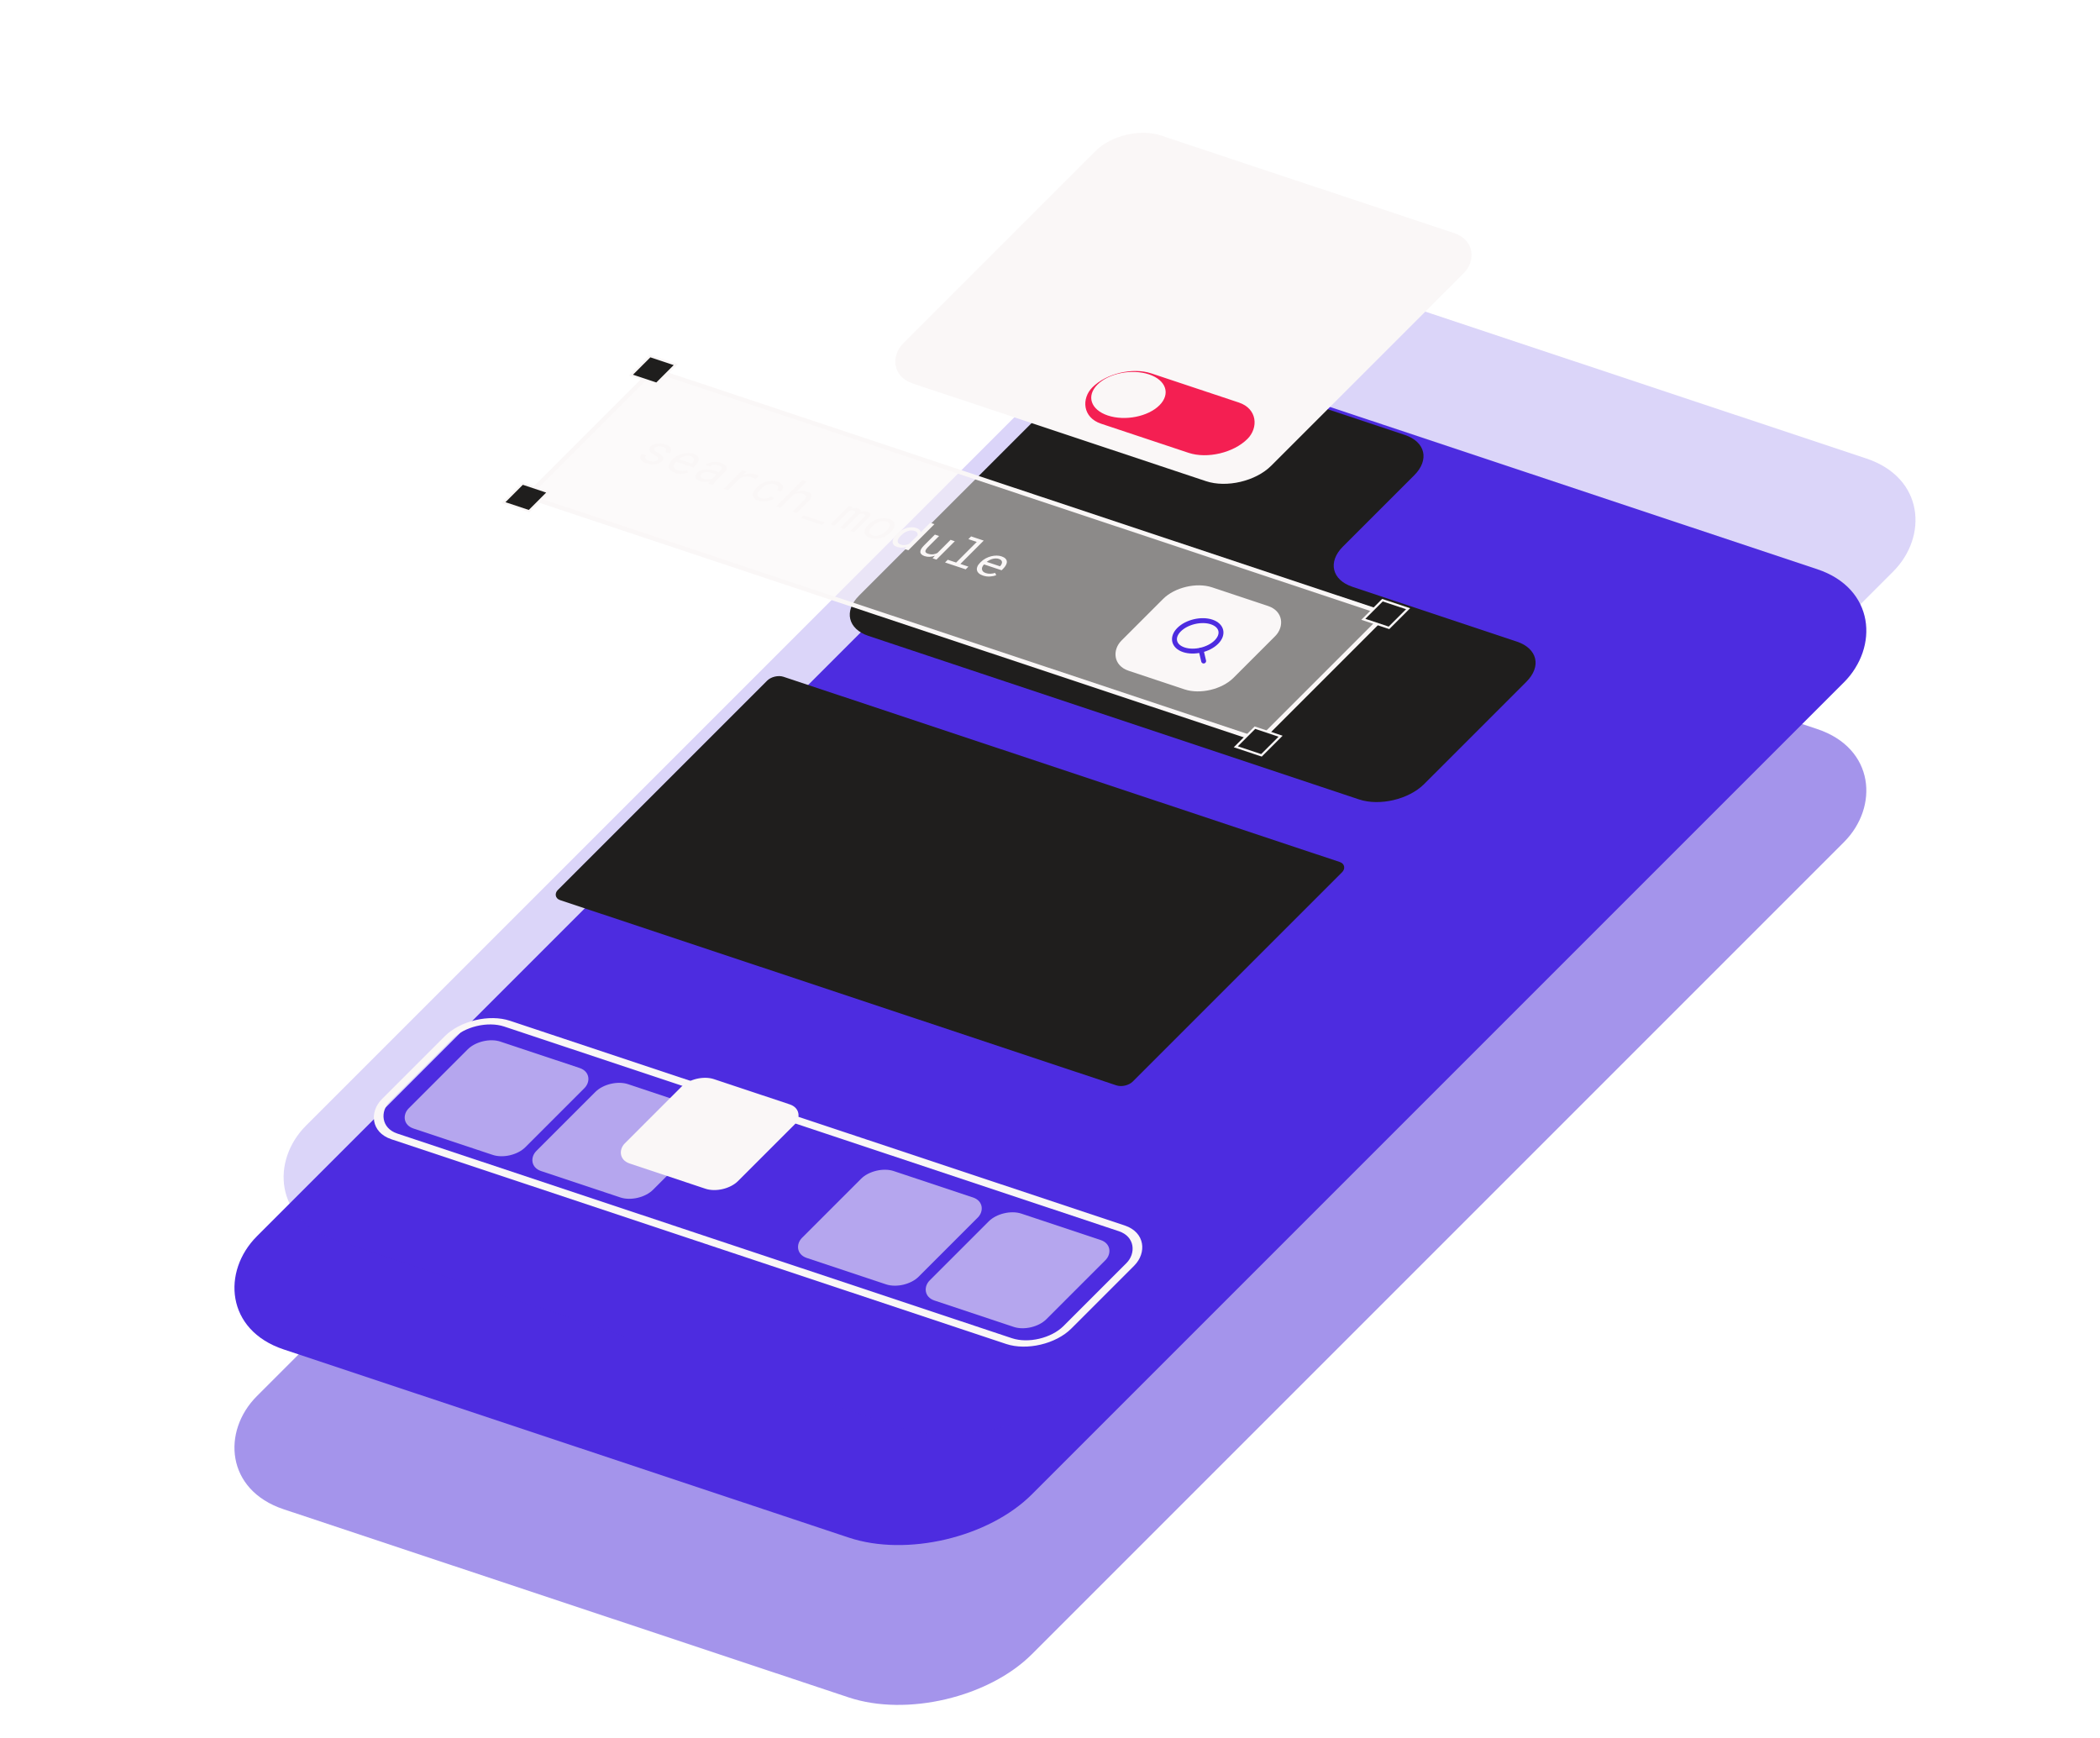 <svg width="400" height="331" viewBox="0 0 400 331" fill="none" xmlns="http://www.w3.org/2000/svg">
<rect width="155.557" height="260.901" rx="21.071" transform="matrix(0.949 0.316 -0.707 0.707 218.492 96.357)" fill="#4B2BD9" fill-opacity="0.5"/>
<rect width="155.557" height="260.901" rx="21.071" transform="matrix(0.949 0.316 -0.707 0.707 218.492 65.912)" fill="#4D2CE0"/>
<g filter="url(#filter2_d_16955_19494)">
<g opacity="0.5">
<g clip-path="url(#clip0_16955_19494)">
<rect width="155.557" height="260.901" rx="21.071" transform="matrix(0.949 0.316 -0.707 0.707 218.492 35.466)" fill="#4D2CE0" fill-opacity="0.4"/>
</g>
</g>
<g clip-path="url(#clip1_16955_19494)">
<rect width="23.412" height="23.412" rx="3.746" transform="matrix(0.949 0.316 -0.707 0.707 82.383 187.847)" fill="#FAF7F7" fill-opacity="0.6"/>
<rect width="23.412" height="23.412" rx="3.746" transform="matrix(0.949 0.316 -0.707 0.707 106.703 195.954)" fill="#FAF7F7" fill-opacity="0.6"/>
<rect width="23.412" height="23.412" rx="3.746" transform="matrix(0.949 0.316 -0.707 0.707 157.305 212.504)" fill="#FAF7F7" fill-opacity="0.6"/>
<rect width="23.412" height="23.412" rx="3.746" transform="matrix(0.949 0.316 -0.707 0.707 181.625 220.611)" fill="#FAF7F7" fill-opacity="0.6"/>
</g>
<rect x="0.188" y="0.795" width="136.802" height="30.376" rx="6.715" transform="matrix(0.949 0.316 -0.707 0.707 81.236 182.87)" stroke="#FAF7F7" stroke-width="1.554"/>
</g>
<rect width="22.721" height="22.721" rx="3.746" transform="matrix(0.949 0.316 -0.707 0.707 132.43 204.361)" fill="#FAF7F7"/>
<g clip-path="url(#clip2_16955_19494)">
<rect width="115.418" height="60.174" rx="1.873" transform="matrix(0.949 0.316 -0.707 0.707 147.453 128.313)" fill="#1F1E1D"/>
</g>
<path fill-rule="evenodd" clip-rule="evenodd" d="M269.391 90.511C272.317 87.585 271.507 84.153 267.581 82.844L219.678 66.878C215.752 65.57 210.198 66.881 207.273 69.806L163.618 113.458C160.692 116.383 161.502 119.815 165.427 121.124L258.865 152.267C262.79 153.575 268.344 152.264 271.27 149.338L290.736 129.874C293.661 126.949 292.851 123.517 288.926 122.208L257.607 111.77C253.682 110.461 252.871 107.029 255.797 104.103L269.391 90.511Z" fill="#1F1E1D"/>
<g filter="url(#filter4_d_16955_19494)">
<rect width="73.837" height="66.832" rx="7.492" transform="matrix(0.949 0.316 -0.707 0.707 212.133 0.022)" fill="#FAF7F7"/>
<g filter="url(#filter5_d_16955_19494)">
<rect x="0.113" y="0.479" width="32.051" height="14.486" rx="7.243" transform="matrix(0.949 0.316 -0.707 0.707 211.118 42.841)" fill="#F41F52" stroke="#FAF7F7" stroke-width="0.936"/>
</g>
<g filter="url(#filter6_d_16955_19494)">
<ellipse cx="6.225" cy="5.541" rx="6.225" ry="5.541" transform="matrix(0.949 0.316 -0.707 0.707 211.078 44.994)" fill="#FAF7F7"/>
</g>
</g>
<rect width="147.08" height="34.059" transform="matrix(0.949 0.316 -0.707 0.707 124.438 70.456)" fill="#FAF7F7" fill-opacity="0.5"/>
<rect width="147.08" height="34.059" transform="matrix(0.949 0.316 -0.707 0.707 124.438 70.456)" stroke="#FAF7F7" stroke-width="0.936"/>
<rect x="0.057" y="0.24" width="5.151" height="5.151" transform="matrix(0.949 0.316 -0.707 0.707 123.938 67.633)" fill="#1F1E1D" stroke="#FAF7F7" stroke-width="0.468"/>
<rect x="0.057" y="0.24" width="5.151" height="5.151" transform="matrix(0.949 0.316 -0.707 0.707 263.438 114.13)" fill="#1F1E1D" stroke="#FAF7F7" stroke-width="0.468"/>
<rect x="0.057" y="0.24" width="5.151" height="5.151" transform="matrix(0.949 0.316 -0.707 0.707 239.149 138.412)" fill="#1F1E1D" stroke="#FAF7F7" stroke-width="0.468"/>
<rect x="0.057" y="0.24" width="5.151" height="5.151" transform="matrix(0.949 0.316 -0.707 0.707 99.649 91.915)" fill="#1F1E1D" stroke="#FAF7F7" stroke-width="0.468"/>
<path d="M125.238 87.642C125.309 87.571 125.354 87.501 125.373 87.432C125.393 87.362 125.382 87.287 125.34 87.21C125.298 87.133 125.223 87.05 125.114 86.962C125.007 86.872 124.86 86.774 124.673 86.669C124.445 86.538 124.249 86.407 124.084 86.274C123.923 86.143 123.805 86.01 123.73 85.876C123.651 85.743 123.622 85.609 123.643 85.472C123.666 85.333 123.75 85.191 123.894 85.047C124.037 84.905 124.214 84.787 124.427 84.694C124.641 84.599 124.876 84.532 125.131 84.493C125.385 84.455 125.651 84.445 125.927 84.466C126.207 84.487 126.481 84.543 126.75 84.632C127.039 84.729 127.271 84.843 127.447 84.977C127.622 85.11 127.741 85.253 127.804 85.406C127.867 85.559 127.875 85.717 127.828 85.879C127.786 86.041 127.689 86.198 127.535 86.351L126.733 86.084C126.808 86.008 126.856 85.926 126.875 85.838C126.896 85.747 126.888 85.658 126.852 85.572C126.815 85.485 126.748 85.402 126.649 85.323C126.554 85.245 126.423 85.179 126.259 85.124C126.088 85.067 125.924 85.031 125.765 85.015C125.61 85.001 125.467 85.004 125.336 85.023C125.201 85.041 125.081 85.075 124.975 85.123C124.869 85.171 124.783 85.228 124.716 85.295C124.647 85.364 124.603 85.431 124.584 85.497C124.565 85.562 124.577 85.631 124.621 85.703C124.662 85.774 124.735 85.85 124.843 85.932C124.953 86.015 125.102 86.109 125.289 86.215C125.533 86.356 125.739 86.495 125.907 86.632C126.077 86.766 126.2 86.9 126.274 87.034C126.346 87.17 126.368 87.307 126.339 87.444C126.313 87.582 126.227 87.723 126.083 87.867C125.928 88.022 125.739 88.148 125.516 88.243C125.296 88.339 125.057 88.405 124.799 88.439C124.541 88.474 124.27 88.477 123.986 88.449C123.702 88.42 123.421 88.36 123.144 88.267C122.826 88.161 122.573 88.035 122.387 87.89C122.203 87.742 122.079 87.587 122.014 87.425C121.944 87.264 121.931 87.099 121.977 86.93C122.025 86.762 122.124 86.604 122.272 86.455L123.075 86.722C122.964 86.849 122.903 86.967 122.895 87.076C122.889 87.186 122.918 87.286 122.982 87.377C123.043 87.466 123.132 87.545 123.249 87.612C123.366 87.68 123.493 87.737 123.629 87.782C123.843 87.853 124.048 87.897 124.243 87.914C124.441 87.928 124.618 87.916 124.775 87.88C124.871 87.857 124.958 87.826 125.036 87.786C125.115 87.746 125.182 87.698 125.238 87.642ZM128.536 90.064C128.206 89.954 127.945 89.811 127.751 89.635C127.56 89.459 127.442 89.263 127.396 89.046C127.351 88.83 127.376 88.6 127.473 88.356C127.57 88.113 127.741 87.869 127.984 87.626L128.12 87.49C128.402 87.208 128.715 86.976 129.059 86.794C129.405 86.611 129.756 86.475 130.114 86.387C130.466 86.301 130.811 86.259 131.147 86.262C131.487 86.266 131.791 86.312 132.06 86.402C132.398 86.515 132.649 86.657 132.812 86.829C132.98 87.001 133.072 87.191 133.087 87.4C133.099 87.611 133.041 87.834 132.913 88.07C132.788 88.307 132.604 88.548 132.36 88.791L132.092 89.059L128.738 87.942L128.716 87.965C128.566 88.141 128.461 88.306 128.401 88.459C128.344 88.612 128.328 88.759 128.353 88.9C128.375 89.048 128.445 89.182 128.564 89.302C128.683 89.422 128.851 89.518 129.068 89.591C129.354 89.686 129.651 89.728 129.96 89.716C130.269 89.704 130.569 89.651 130.858 89.558L131.064 90.006C130.731 90.131 130.339 90.21 129.889 90.244C129.444 90.276 128.993 90.217 128.536 90.064ZM131.568 86.893C131.406 86.84 131.23 86.811 131.041 86.808C130.853 86.803 130.659 86.823 130.459 86.869C130.257 86.916 130.053 86.989 129.847 87.087C129.647 87.184 129.449 87.308 129.256 87.459L131.781 88.301L131.81 88.272C131.917 88.164 132.005 88.039 132.073 87.898C132.143 87.755 132.174 87.621 132.167 87.498C132.159 87.375 132.108 87.26 132.013 87.154C131.922 87.049 131.774 86.962 131.568 86.893ZM134.947 92.115C134.961 92.059 134.991 91.994 135.037 91.921C135.089 91.846 135.147 91.771 135.212 91.694C135.07 91.728 134.922 91.755 134.767 91.775C134.615 91.796 134.459 91.807 134.299 91.808C134.137 91.809 133.976 91.798 133.816 91.777C133.657 91.755 133.5 91.719 133.347 91.668C133.098 91.585 132.899 91.483 132.751 91.361C132.605 91.241 132.509 91.111 132.463 90.972C132.412 90.835 132.41 90.69 132.457 90.539C132.509 90.387 132.608 90.238 132.755 90.091C132.947 89.899 133.165 89.748 133.411 89.637C133.66 89.528 133.926 89.456 134.211 89.421C134.494 89.389 134.791 89.393 135.101 89.433C135.415 89.475 135.735 89.55 136.062 89.659L136.938 89.951L137.213 89.676C137.319 89.57 137.387 89.467 137.419 89.365C137.451 89.264 137.45 89.167 137.415 89.075C137.378 88.985 137.306 88.901 137.199 88.822C137.096 88.744 136.959 88.677 136.788 88.62C136.629 88.567 136.471 88.535 136.313 88.522C136.159 88.511 136.013 88.516 135.877 88.536C135.741 88.557 135.613 88.594 135.495 88.646C135.382 88.698 135.289 88.76 135.216 88.833L134.409 88.564C134.539 88.438 134.707 88.328 134.914 88.233C135.124 88.139 135.359 88.069 135.62 88.024C135.876 87.98 136.149 87.966 136.437 87.982C136.729 87.999 137.021 88.056 137.313 88.153C137.579 88.242 137.802 88.349 137.981 88.475C138.162 88.598 138.287 88.736 138.358 88.889C138.424 89.043 138.431 89.21 138.38 89.388C138.329 89.566 138.205 89.754 138.009 89.95L136.383 91.576C136.266 91.692 136.157 91.821 136.054 91.962C135.954 92.101 135.881 92.228 135.836 92.342L135.784 92.394L134.947 92.115ZM133.984 91.186C134.141 91.238 134.302 91.272 134.468 91.287C134.634 91.302 134.798 91.304 134.961 91.292C135.12 91.279 135.272 91.255 135.415 91.219C135.561 91.181 135.691 91.136 135.806 91.082L136.515 90.374L135.768 90.126C135.491 90.033 135.23 89.97 134.985 89.938C134.745 89.904 134.528 89.903 134.333 89.936C134.194 89.959 134.066 89.998 133.949 90.054C133.834 90.11 133.732 90.184 133.641 90.274C133.555 90.361 133.494 90.447 133.458 90.532C133.426 90.619 133.422 90.701 133.449 90.779C133.473 90.859 133.529 90.934 133.618 91.004C133.706 91.073 133.828 91.134 133.984 91.186ZM143.837 90.328C143.985 90.377 144.131 90.435 144.275 90.503C144.422 90.573 144.523 90.633 144.578 90.686L143.884 91.235C143.754 91.157 143.623 91.09 143.492 91.031C143.366 90.972 143.227 90.917 143.073 90.866C142.877 90.8 142.68 90.76 142.485 90.743C142.291 90.725 142.101 90.73 141.913 90.76C141.746 90.784 141.577 90.827 141.408 90.889C141.244 90.949 141.082 91.024 140.922 91.115L138.678 93.359L137.871 93.09L141.37 89.591L142.133 89.846L141.699 90.326L141.616 90.415C141.999 90.287 142.378 90.212 142.754 90.191C143.135 90.168 143.496 90.214 143.837 90.328ZM144.954 94.89C145.099 94.938 145.257 94.968 145.427 94.979C145.6 94.99 145.772 94.983 145.941 94.956C146.109 94.931 146.265 94.889 146.411 94.828C146.561 94.766 146.686 94.687 146.786 94.591L147.545 94.844C147.387 94.998 147.184 95.129 146.934 95.235C146.69 95.341 146.427 95.417 146.145 95.464C145.861 95.513 145.572 95.531 145.279 95.52C144.988 95.506 144.718 95.458 144.469 95.375C144.114 95.257 143.85 95.106 143.679 94.922C143.508 94.738 143.415 94.536 143.4 94.316C143.38 94.097 143.43 93.868 143.55 93.629C143.671 93.388 143.848 93.15 144.081 92.918L144.217 92.782C144.448 92.551 144.713 92.345 145.014 92.164C145.315 91.983 145.636 91.841 145.977 91.739C146.313 91.638 146.662 91.585 147.022 91.579C147.383 91.573 147.742 91.629 148.097 91.747C148.375 91.84 148.596 91.958 148.761 92.102C148.93 92.245 149.044 92.401 149.103 92.57C149.156 92.74 149.153 92.918 149.093 93.105C149.034 93.292 148.915 93.474 148.739 93.651L147.979 93.398C148.082 93.291 148.15 93.182 148.181 93.069C148.219 92.955 148.222 92.845 148.192 92.74C148.162 92.635 148.096 92.539 147.996 92.451C147.898 92.363 147.768 92.293 147.606 92.239C147.357 92.156 147.11 92.124 146.864 92.142C146.623 92.16 146.391 92.21 146.168 92.294C145.943 92.38 145.733 92.49 145.538 92.623C145.346 92.757 145.175 92.9 145.024 93.051L144.888 93.187C144.735 93.34 144.605 93.499 144.497 93.664C144.395 93.828 144.336 93.987 144.322 94.14C144.302 94.295 144.339 94.438 144.431 94.569C144.528 94.699 144.703 94.806 144.954 94.89ZM151.651 93.712C151.785 93.662 151.921 93.621 152.057 93.589C152.196 93.555 152.331 93.529 152.463 93.513C152.677 93.484 152.886 93.477 153.09 93.493C153.296 93.51 153.495 93.549 153.685 93.61C153.931 93.692 154.126 93.793 154.272 93.913C154.423 94.032 154.513 94.172 154.542 94.331C154.572 94.49 154.538 94.669 154.441 94.866C154.349 95.062 154.185 95.278 153.95 95.513L151.748 97.715L150.946 97.447L153.154 95.239C153.292 95.101 153.391 94.973 153.451 94.855C153.513 94.735 153.537 94.627 153.522 94.53C153.508 94.424 153.451 94.331 153.352 94.249C153.255 94.165 153.117 94.094 152.939 94.038C152.794 93.99 152.641 93.959 152.481 93.946C152.321 93.933 152.158 93.936 151.992 93.955C151.862 93.969 151.73 93.993 151.597 94.026C151.468 94.058 151.341 94.099 151.214 94.148L148.673 96.69L147.87 96.422L152.837 91.456L153.639 91.724L151.651 93.712ZM156.613 99.987L152.635 98.661L153.123 98.173L157.101 99.499L156.613 99.987ZM162.409 96.604L162.101 96.941C162.319 96.85 162.539 96.795 162.762 96.777C162.987 96.76 163.21 96.787 163.432 96.859C163.557 96.9 163.657 96.948 163.734 97.002C163.816 97.055 163.875 97.114 163.911 97.178C163.936 97.226 163.949 97.279 163.949 97.337C163.952 97.395 163.943 97.457 163.92 97.521C164.011 97.485 164.105 97.455 164.203 97.43C164.301 97.405 164.398 97.387 164.494 97.376C164.611 97.367 164.73 97.367 164.85 97.379C164.973 97.391 165.094 97.415 165.215 97.453C165.377 97.507 165.505 97.574 165.598 97.654C165.694 97.732 165.752 97.82 165.773 97.919C165.794 98.029 165.767 98.156 165.694 98.298C165.624 98.438 165.504 98.592 165.336 98.76L162.723 101.373L161.96 101.118L164.579 98.5C164.652 98.426 164.705 98.358 164.738 98.294C164.771 98.23 164.784 98.173 164.778 98.122C164.766 98.072 164.734 98.027 164.682 97.986C164.632 97.947 164.563 97.912 164.473 97.882C164.378 97.851 164.286 97.833 164.197 97.829C164.108 97.825 164.024 97.832 163.946 97.849C163.865 97.868 163.789 97.896 163.718 97.932C163.649 97.967 163.583 98.01 163.52 98.061C163.509 98.071 163.499 98.082 163.488 98.093C163.479 98.101 163.468 98.112 163.455 98.125L160.836 100.744L160.073 100.49L162.695 97.867C162.769 97.794 162.822 97.726 162.855 97.662C162.89 97.599 162.903 97.542 162.894 97.49C162.885 97.441 162.855 97.397 162.803 97.36C162.757 97.322 162.69 97.288 162.604 97.259C162.508 97.227 162.416 97.208 162.326 97.201C162.242 97.193 162.16 97.196 162.08 97.21C162.019 97.221 161.959 97.237 161.9 97.257C161.844 97.279 161.79 97.304 161.738 97.333L158.954 100.116L158.19 99.862L161.689 96.364L162.409 96.604ZM165.433 99.901C165.686 99.649 165.969 99.431 166.283 99.248C166.599 99.064 166.929 98.922 167.274 98.824C167.615 98.726 167.963 98.675 168.317 98.672C168.673 98.667 169.015 98.719 169.345 98.829C169.678 98.94 169.929 99.086 170.1 99.266C170.275 99.445 170.376 99.646 170.401 99.867C170.424 100.087 170.376 100.322 170.256 100.573C170.139 100.821 169.954 101.071 169.702 101.324L169.631 101.395C169.379 101.647 169.096 101.864 168.782 102.047C168.468 102.23 168.14 102.371 167.798 102.47C167.454 102.567 167.105 102.618 166.751 102.62C166.397 102.623 166.055 102.57 165.726 102.46C165.393 102.349 165.139 102.204 164.964 102.025C164.791 101.847 164.693 101.647 164.671 101.427C164.645 101.206 164.691 100.971 164.808 100.723C164.925 100.474 165.11 100.224 165.362 99.972L165.433 99.901ZM166.165 100.24C165.992 100.412 165.855 100.586 165.752 100.762C165.652 100.935 165.599 101.1 165.593 101.256C165.585 101.411 165.63 101.551 165.729 101.676C165.827 101.801 165.988 101.901 166.211 101.975C166.431 102.048 166.657 102.078 166.891 102.064C167.128 102.051 167.362 102.004 167.593 101.923C167.822 101.841 168.041 101.731 168.251 101.594C168.463 101.455 168.656 101.3 168.828 101.127L168.899 101.056C169.07 100.886 169.204 100.713 169.301 100.539C169.403 100.363 169.459 100.198 169.468 100.043C169.473 99.887 169.427 99.746 169.328 99.621C169.234 99.495 169.076 99.395 168.854 99.321C168.631 99.247 168.401 99.218 168.166 99.234C167.932 99.248 167.701 99.296 167.472 99.378C167.241 99.459 167.019 99.569 166.807 99.708C166.596 99.844 166.406 99.998 166.236 100.168L166.165 100.24ZM170.84 101.707C171.1 101.446 171.383 101.222 171.688 101.033C171.997 100.843 172.313 100.697 172.635 100.594C172.955 100.491 173.274 100.433 173.594 100.422C173.914 100.411 174.217 100.453 174.503 100.548C174.783 100.642 174.992 100.759 175.129 100.9C175.271 101.039 175.352 101.201 175.372 101.386L177.186 99.572L177.988 99.839L173.022 104.805L172.284 104.56L172.618 104.18C172.32 104.27 172.026 104.315 171.735 104.316C171.445 104.317 171.155 104.27 170.866 104.173C170.583 104.079 170.371 103.948 170.23 103.78C170.092 103.613 170.022 103.423 170.019 103.21C170.017 102.996 170.079 102.767 170.205 102.521C170.333 102.274 170.522 102.025 170.772 101.775L170.84 101.707ZM171.574 102.043C171.404 102.213 171.267 102.383 171.163 102.552C171.059 102.722 171.001 102.882 170.989 103.033C170.974 103.183 171.011 103.319 171.101 103.441C171.193 103.561 171.351 103.658 171.573 103.732C171.842 103.822 172.11 103.851 172.377 103.819C172.644 103.787 172.906 103.712 173.164 103.594L174.787 101.971C174.825 101.794 174.801 101.631 174.715 101.481C174.631 101.33 174.458 101.21 174.195 101.123C173.969 101.047 173.741 101.017 173.51 101.032C173.282 101.048 173.059 101.098 172.842 101.18C172.619 101.264 172.405 101.375 172.201 101.514C171.999 101.651 171.812 101.804 171.642 101.975L171.574 102.043ZM177.642 106.345L178.076 105.848C177.747 105.968 177.417 106.038 177.086 106.057C176.757 106.073 176.439 106.031 176.133 105.929C175.887 105.847 175.692 105.744 175.549 105.622C175.407 105.497 175.326 105.351 175.305 105.183C175.284 105.015 175.327 104.825 175.435 104.614C175.547 104.401 175.734 104.165 175.994 103.904L178.073 101.825L178.876 102.092L176.79 104.178C176.601 104.367 176.464 104.531 176.379 104.67C176.295 104.808 176.256 104.928 176.264 105.028C176.269 105.131 176.315 105.216 176.4 105.285C176.489 105.355 176.61 105.415 176.763 105.466C176.942 105.526 177.118 105.564 177.29 105.581C177.464 105.596 177.631 105.593 177.791 105.572C177.923 105.555 178.052 105.526 178.178 105.485C178.309 105.443 178.434 105.391 178.553 105.33L181.062 102.821L181.869 103.09L178.371 106.588L177.642 106.345ZM184.977 102.169L187.376 102.968L182.927 107.417L184.458 107.927L183.941 108.445L180.01 107.135L180.528 106.617L182.124 107.15L186.053 103.221L184.456 102.689L184.977 102.169ZM187.229 109.627C186.9 109.517 186.638 109.374 186.444 109.197C186.254 109.022 186.135 108.826 186.09 108.609C186.044 108.393 186.07 108.163 186.167 107.919C186.264 107.676 186.434 107.432 186.678 107.189L186.813 107.053C187.096 106.77 187.409 106.539 187.752 106.357C188.098 106.173 188.45 106.038 188.807 105.95C189.16 105.863 189.504 105.822 189.841 105.824C190.18 105.828 190.484 105.875 190.753 105.965C191.091 106.078 191.342 106.22 191.505 106.392C191.674 106.563 191.765 106.753 191.78 106.962C191.792 107.173 191.735 107.397 191.607 107.633C191.481 107.87 191.297 108.11 191.053 108.354L190.785 108.622L187.432 107.505L187.409 107.527C187.259 107.704 187.154 107.869 187.094 108.021C187.037 108.175 187.021 108.322 187.046 108.463C187.068 108.611 187.138 108.745 187.257 108.865C187.376 108.985 187.544 109.081 187.761 109.153C188.047 109.249 188.345 109.29 188.654 109.278C188.963 109.266 189.262 109.214 189.552 109.121L189.757 109.569C189.424 109.693 189.033 109.773 188.583 109.807C188.137 109.839 187.686 109.779 187.229 109.627ZM190.262 106.456C190.1 106.402 189.924 106.374 189.734 106.371C189.546 106.366 189.352 106.386 189.153 106.431C188.951 106.479 188.747 106.552 188.541 106.65C188.34 106.747 188.143 106.871 187.949 107.022L190.474 107.863L190.503 107.834C190.611 107.726 190.699 107.602 190.767 107.461C190.837 107.317 190.868 107.184 190.86 107.061C190.852 106.938 190.801 106.823 190.707 106.717C190.615 106.611 190.467 106.525 190.262 106.456Z" fill="#FAF7F7"/>
<g filter="url(#filter8_d_16955_19494)">
<g clip-path="url(#clip3_16955_19494)">
<rect width="22.475" height="22.475" rx="5.619" transform="matrix(0.949 0.316 -0.707 0.707 225.531 109.159)" fill="#FAF7F7"/>
<g clip-path="url(#clip4_16955_19494)">
<path d="M225.49 122.828C227.453 123.482 230.23 122.826 231.693 121.364C233.156 119.901 232.751 118.185 230.788 117.53C228.825 116.876 226.048 117.532 224.586 118.995C223.123 120.457 223.528 122.174 225.49 122.828Z" stroke="#4D2CE0" stroke-width="0.936" stroke-linecap="round" stroke-linejoin="round"/>
<path d="M229.265 124.97L228.773 122.886" stroke="#4D2CE0" stroke-width="0.936" stroke-linecap="round" stroke-linejoin="round"/>
</g>
</g>
</g>
<defs>
<filter id="filter2_d_16955_19494" x="24.635" y="26.102" width="369.529" height="271.123" filterUnits="userSpaceOnUse" color-interpolation-filters="sRGB">
<feFlood flood-opacity="0" result="BackgroundImageFix"/>
<feColorMatrix in="SourceAlpha" type="matrix" values="0 0 0 0 0 0 0 0 0 0 0 0 0 0 0 0 0 0 127 0" result="hardAlpha"/>
<feOffset dx="9.365" dy="9.365"/>
<feGaussianBlur stdDeviation="9.365"/>
<feColorMatrix type="matrix" values="0 0 0 0 0 0 0 0 0 0 0 0 0 0 0 0 0 0 0.25 0"/>
<feBlend mode="normal" in2="BackgroundImageFix" result="effect1_dropShadow_16955_19494"/>
<feBlend mode="normal" in="SourceGraphic" in2="effect1_dropShadow_16955_19494" result="shape"/>
</filter>
<filter id="filter4_d_16955_19494" x="146.875" y="1.888" width="157.05" height="113.695" filterUnits="userSpaceOnUse" color-interpolation-filters="sRGB">
<feFlood flood-opacity="0" result="BackgroundImageFix"/>
<feColorMatrix in="SourceAlpha" type="matrix" values="0 0 0 0 0 0 0 0 0 0 0 0 0 0 0 0 0 0 127 0" result="hardAlpha"/>
<feOffset dx="1.873" dy="23.412"/>
<feGaussianBlur stdDeviation="11.706"/>
<feColorMatrix type="matrix" values="0 0 0 0 0 0 0 0 0 0 0 0 0 0 0 0 0 0 0.25 0"/>
<feBlend mode="normal" in2="BackgroundImageFix" result="effect1_dropShadow_16955_19494"/>
<feBlend mode="normal" in="SourceGraphic" in2="effect1_dropShadow_16955_19494" result="shape"/>
</filter>
<filter id="filter5_d_16955_19494" x="201.635" y="44.653" width="38.66" height="21.249" filterUnits="userSpaceOnUse" color-interpolation-filters="sRGB">
<feFlood flood-opacity="0" result="BackgroundImageFix"/>
<feColorMatrix in="SourceAlpha" type="matrix" values="0 0 0 0 0 0 0 0 0 0 0 0 0 0 0 0 0 0 127 0" result="hardAlpha"/>
<feOffset dy="1.873"/>
<feGaussianBlur stdDeviation="0.936"/>
<feColorMatrix type="matrix" values="0 0 0 0 0.122 0 0 0 0 0.118 0 0 0 0 0.114 0 0 0 0.25 0"/>
<feBlend mode="normal" in2="BackgroundImageFix" result="effect1_dropShadow_16955_19494"/>
<feBlend mode="normal" in="SourceGraphic" in2="effect1_dropShadow_16955_19494" result="shape"/>
</filter>
<filter id="filter6_d_16955_19494" x="204.104" y="45.558" width="17.926" height="12.516" filterUnits="userSpaceOnUse" color-interpolation-filters="sRGB">
<feFlood flood-opacity="0" result="BackgroundImageFix"/>
<feColorMatrix in="SourceAlpha" type="matrix" values="0 0 0 0 0 0 0 0 0 0 0 0 0 0 0 0 0 0 127 0" result="hardAlpha"/>
<feOffset dy="0.936"/>
<feGaussianBlur stdDeviation="0.936"/>
<feColorMatrix type="matrix" values="0 0 0 0 0 0 0 0 0 0 0 0 0 0 0 0 0 0 0.25 0"/>
<feBlend mode="normal" in2="BackgroundImageFix" result="effect1_dropShadow_16955_19494"/>
<feBlend mode="normal" in="SourceGraphic" in2="effect1_dropShadow_16955_19494" result="shape"/>
</filter>
<filter id="filter8_d_16955_19494" x="208.704" y="109.159" width="39.084" height="24.872" filterUnits="userSpaceOnUse" color-interpolation-filters="sRGB">
<feFlood flood-opacity="0" result="BackgroundImageFix"/>
<feColorMatrix in="SourceAlpha" type="matrix" values="0 0 0 0 0 0 0 0 0 0 0 0 0 0 0 0 0 0 127 0" result="hardAlpha"/>
<feOffset dy="0.936"/>
<feGaussianBlur stdDeviation="0.468"/>
<feColorMatrix type="matrix" values="0 0 0 0 0 0 0 0 0 0 0 0 0 0 0 0 0 0 0.25 0"/>
<feBlend mode="normal" in2="BackgroundImageFix" result="effect1_dropShadow_16955_19494"/>
<feBlend mode="normal" in="SourceGraphic" in2="effect1_dropShadow_16955_19494" result="shape"/>
</filter>
<clipPath id="clip0_16955_19494">
<rect width="155.557" height="260.901" rx="21.071" transform="matrix(0.949 0.316 -0.707 0.707 218.492 35.466)" fill="white"/>
</clipPath>
<clipPath id="clip1_16955_19494">
<rect width="138.356" height="31.93" rx="7.492" transform="matrix(0.949 0.316 -0.707 0.707 80.664 182.697)" fill="white"/>
</clipPath>
<clipPath id="clip2_16955_19494">
<rect width="135.934" height="92.962" rx="7.492" transform="matrix(0.949 0.316 -0.707 0.707 158.812 104.585)" fill="white"/>
</clipPath>
<clipPath id="clip3_16955_19494">
<rect width="22.475" height="22.475" rx="5.619" transform="matrix(0.949 0.316 -0.707 0.707 225.531 109.159)" fill="white"/>
</clipPath>
<clipPath id="clip4_16955_19494">
<rect width="11.238" height="11.238" fill="white" transform="matrix(0.949 0.316 -0.707 0.707 226.891 114.908)"/>
</clipPath>
</defs>
</svg>

